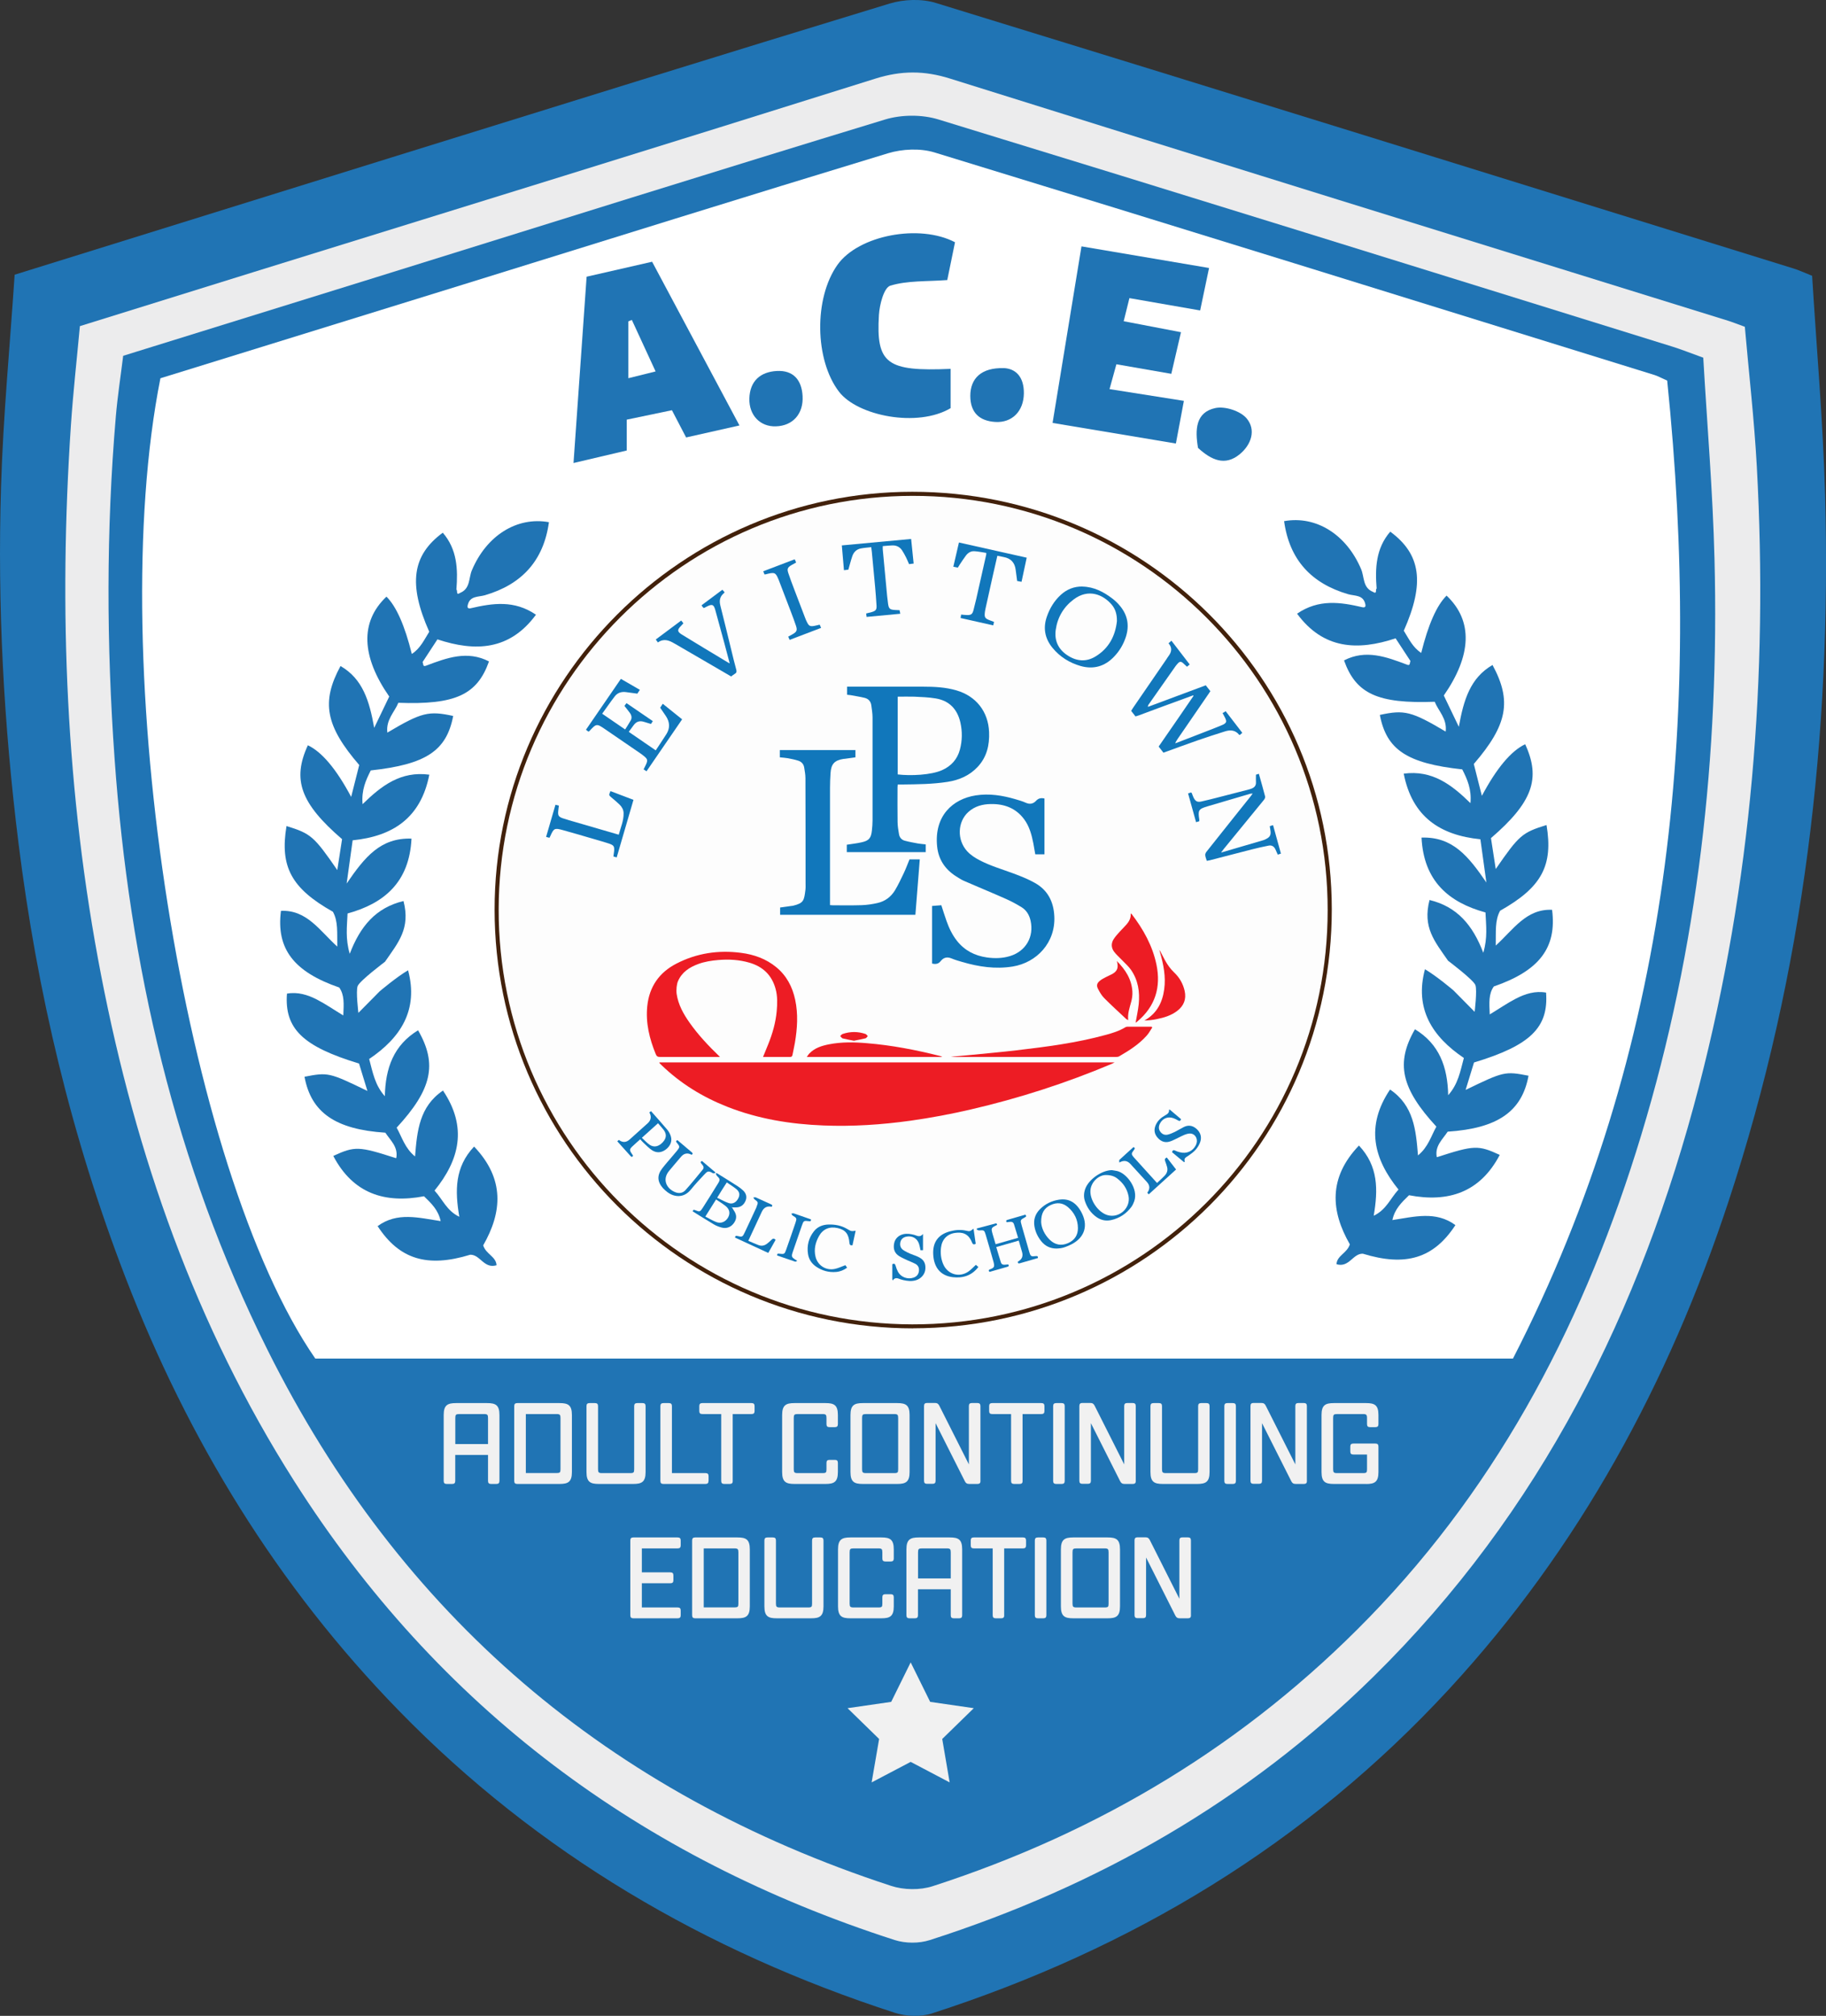<?xml version="1.0" encoding="UTF-8"?>
<svg id="Layer_2" data-name="Layer 2" xmlns="http://www.w3.org/2000/svg" viewBox="0 0 282.98 312.39">
  <rect x="0" y="0" width="282.98" height="312.39" fill="#333333" stroke="none"/>
  <defs>
    <style>
      .cls-1 {
        fill: #fff;
      }

      .cls-2 {
        fill: #ececed;
      }

      .cls-3 {
        fill: #42210b;
      }

      .cls-4 {
        fill: #eb1e26;
      }

      .cls-5 {
        fill: #fdfdfd;
      }

      .cls-6 {
        fill: #2074b4;
      }

      .cls-7 {
        fill: #ed1c24;
      }

      .cls-8 {
        fill: #f1f1f1;
      }

      .cls-9 {
        fill: #17b;
      }
    </style>
  </defs>
  <g id="icons">
    <g id="Adult_and_Continuing_Education_Logo" data-name="Adult and Continuing Education Logo">
      <path class="cls-6" d="m2.27,42.57c20.07-6.25,39.31-12.24,58.56-18.22,25.67-7.97,51.33-15.97,77.04-23.8,2.21-.67,4.98-.77,7.17-.09,44.37,13.63,88.69,27.42,133.01,41.18.71.22,1.39.54,2.78,1.1.68,11.14,1.69,22.56,2.01,33.99,1.02,37.28-3.25,73.88-14.96,109.43-9.27,28.14-23.13,53.71-43.31,75.59-22.14,24-49.21,40.26-80.15,50.26-1.75.57-4.02.47-5.79-.11-29.29-9.51-55.22-24.66-76.79-46.78-18.87-19.35-32.69-41.98-42.4-67.17-8.37-21.72-13.69-44.19-16.57-67.27C.58,112.33-.41,93.91.16,75.44c.33-10.94,1.38-21.87,2.11-32.87Z"/>
      <path class="cls-2" d="m270.4,50.62c.62,7.11,1.46,14.4,1.86,21.71,1.77,32.45-.81,64.54-8.97,96.03-9,34.74-24.56,65.99-50.44,91.46-19.56,19.25-42.74,32.48-68.77,40.83-1.65.53-3.77.52-5.42-.01-39.41-12.69-70.75-36-93.06-71.11-15.31-24.09-24.53-50.52-29.93-78.39-5.46-28.2-6.6-56.65-4.68-85.25.34-5.08.91-10.13,1.39-15.35,9.22-2.87,18.12-5.65,27.02-8.41,32.1-9.96,64.21-19.87,96.27-29.95,3.99-1.25,7.55-1.27,11.57,0,40.14,12.6,80.34,25.03,120.52,37.51.71.22,1.4.5,2.64.95Z"/>
      <path class="cls-6" d="m19.08,55.14c13.17-4.09,26.23-8.14,39.29-12.2,26.25-8.17,52.49-16.41,78.79-24.42,2.54-.77,5.73-.79,8.26-.01,37.95,11.62,75.84,23.42,113.74,35.2,1.41.44,2.78.99,4.8,1.72.59,10.32,1.48,20.74,1.74,31.18.77,30.33-2.54,60.2-11.36,89.31-8.49,28.01-21.56,53.53-42.16,74.73-19.02,19.58-41.72,33.26-67.63,41.64-1.96.64-4.5.6-6.47-.05-43.69-14.29-76.08-41.86-96.62-83.05-14.38-28.83-21.42-59.6-23.7-91.59-1.26-17.69-1.32-35.37.19-53.05.26-3.09.74-6.16,1.14-9.42Z"/>
      <path class="cls-1" d="m24.86,58.62c15.63-4.84,31.2-9.66,46.77-14.48,21.99-6.82,43.96-13.7,65.99-20.39,2.22-.67,4.99-.8,7.19-.13,37.25,11.4,74.44,22.97,111.64,34.51.47.15.91.4,1.92.85,5.38,52.52.71,103.59-23.9,151.55H48.86c-20.27-29.3-32.75-107.96-24-151.91Z"/>
      <path class="cls-6" d="m114.6,65.93c-3.06.69-5.58,1.25-8.27,1.86-.7-1.34-1.31-2.51-2.2-4.22-2.18.45-4.53.94-7,1.46v4.78c-2.61.61-5.18,1.22-8.25,1.94.69-9.86,1.35-19.23,2.03-28.87,3.41-.78,6.64-1.52,10.15-2.32,4.49,8.42,8.92,16.71,13.54,25.38Z"/>
      <path class="cls-1" d="m101.6,57.56c-1.54.38-2.73.68-4.22,1.05v-8.81c.18-.07.36-.15.54-.22,1.2,2.6,2.39,5.19,3.68,7.98Z"/>
      <path class="cls-6" d="m171.95,60.3c3.99.63,7.5,1.19,11.52,1.82-.39,2.08-.76,4.05-1.24,6.61-6.51-1.09-12.78-2.13-19.11-3.19,1.51-9.21,2.95-18,4.48-27.36,6.51,1.1,12.92,2.19,19.77,3.35-.48,2.29-.9,4.28-1.38,6.58-3.69-.64-7.17-1.25-10.96-1.91-.31,1.23-.55,2.24-.89,3.58,3.04.58,5.78,1.11,8.88,1.7-.53,2.27-.99,4.27-1.5,6.45-2.94-.51-5.6-.97-8.51-1.48-.31,1.13-.6,2.16-1.06,3.84Z"/>
      <path class="cls-6" d="m147.32,57.16v6.09c-5.13,3.05-14.42,1.21-17.3-2.55-3.76-4.91-3.92-14.48-.23-19.67,3.26-4.58,12.7-6.38,18.21-3.49-.43,2.09-.87,4.24-1.2,5.86-3.23.24-6.18.06-8.83.87-.98.3-1.66,2.91-1.76,4.52-.46,7.59,1.21,8.8,11.11,8.37Z"/>
      <path class="cls-6" d="m120.24,66.07c-2.42.08-4.17-1.71-4.11-4.3.07-2.71,1.7-4.14,4.24-4.28,2.55-.14,3.87,1.36,4.01,3.89.15,2.74-1.5,4.61-4.14,4.69Z"/>
      <path class="cls-6" d="m185.66,69.41c-.49-2.86-.36-5.53,2.7-6.18,1.48-.31,3.85.45,4.82,1.59,1.52,1.79.74,4.1-1.07,5.58-2.27,1.86-4.37.91-6.45-.99Z"/>
      <path class="cls-6" d="m155.56,57.04c1.82.08,3.15,1.33,3.11,3.95-.04,2.72-1.81,4.55-4.41,4.4-2.5-.15-3.88-1.47-3.89-4.03,0-2.74,1.73-4.41,5.18-4.31Z"/>
      <path class="cls-6" d="m218.59,102.45c-.74-1.12-1.47-2.25-2.31-3.53-5.88,1.95-11.2,1.71-15.27-3.82,3.36-2.3,6.72-1.79,10.12-1,.38.08.55-.06.46-.46-.32-1.5-1.64-1.26-2.67-1.56-5.71-1.67-9.1-5.35-9.92-11.32,5-.9,9.69,2.11,11.94,7.45.51,1.2.23,2.85,1.81,3.5.73.47.35-.38.59-.5-.25-3.17-.12-6.24,2.11-8.82,4.76,3.5,5.38,7.97,2.1,15.35.76,1.21,1.37,2.58,2.7,3.44q1.64-6.61,3.93-8.88c4.16,3.94,3.86,9.31-.43,15.48.68,1.4,1.37,2.85,2.33,4.85.74-4.13,1.75-7.57,5.22-9.58,3.02,5.57,2.33,9.28-2.9,15.34.39,1.54.81,3.2,1.25,4.94q3.43-6.44,6.71-8c2.46,5.33,1.14,9-5.3,14.55.24,1.53.48,3.11.74,4.79,3.62-5.25,4.09-5.65,7.87-6.82,1.05,6.29-.74,9.65-7.19,13.28-.83,1.49-.64,3.24-.68,5.4,2.74-2.48,4.72-5.72,8.73-5.54.76,5.88-1.99,9.45-9.03,11.88-.82,1.16-.71,2.52-.63,4.33,1.5-.91,2.74-1.77,4.08-2.46,1.44-.74,2.99-1.22,4.65-.92.4,5.42-2.44,8.19-11.17,10.83-.38,1.24-.8,2.61-1.3,4.25,5.92-2.87,6.1-2.91,9.75-2.2-1.02,5.54-4.78,8.16-12.53,8.67-.77,1.18-1.99,2.18-1.7,3.88l.05.07c5.75-1.86,6.38-1.89,9.72-.35-3.06,5.84-7.99,7.41-14.06,6.25-1.15,1.12-2.21,2.12-2.58,3.85,3.39-.51,6.73-1.46,9.77.78-3.37,5.16-7.71,6.47-14.35,4.43-1.55-.04-2.12,2.22-4.08,1.63.08-1.36,1.64-1.7,2.07-3.08-2.94-5.12-3.38-10.29,1.41-15.31,3,3.19,2.98,6.81,2.29,10.88,1.96-.94,2.55-2.65,3.84-4.06-3.85-4.74-5.14-9.8-1.31-15.5,3.67,2.48,4.01,6.26,4.33,10.21,1.58-1.28,2.03-3,2.85-4.46-5.46-5.92-6.35-9.84-3.32-15.09,3.78,2.3,5.06,5.84,5.15,10.22,1.54-1.72,1.87-3.68,2.43-5.77-4.9-3.3-7.67-7.62-6.03-13.75,1.83,1.07,4.41,3.27,4.41,3.27l3.29,3.33s.41-3.33.12-4.14-4.24-3.78-4.24-3.78c-2.08-3.01-3.97-5.15-2.87-9.41,4.27,1.03,6.7,3.89,8.33,8.18.69-2.35.43-4.17.34-6.25-5.69-1.56-9.58-4.86-9.91-11.6,4.79-.16,7.23,2.83,10.05,6.96-.39-2.82-.65-4.68-.93-6.7-6.24-.63-10.57-3.47-11.88-10.17,4.42-.59,7.41,1.7,10.34,4.57.2-2.18-.51-3.73-1.27-5.23-8.56-.93-11.74-3.04-12.77-8.44,3.8-.83,4.91-.56,10.2,2.58.25-2-1.13-3.19-1.7-4.62-8.82.33-12.22-1.24-14.05-6.41,3.37-1.74,6.54-.55,9.7.64.66.3.42-.39.63-.58Z"/>
      <path class="cls-6" d="m65.48,102.61c.74-1.12,1.47-2.25,2.31-3.53,5.88,1.95,11.2,1.71,15.27-3.82-3.36-2.3-6.72-1.79-10.12-1-.38.08-.55-.06-.46-.46.32-1.5,1.64-1.26,2.67-1.56,5.71-1.67,9.1-5.35,9.92-11.32-5-.9-9.69,2.11-11.94,7.45-.51,1.2-.23,2.85-1.81,3.5-.73.47-.35-.38-.59-.5.25-3.17.12-6.24-2.11-8.82-4.76,3.5-5.38,7.97-2.1,15.35-.76,1.21-1.37,2.58-2.7,3.44q-1.64-6.61-3.93-8.88c-4.16,3.94-3.86,9.31.43,15.48-.68,1.4-1.37,2.85-2.33,4.85-.74-4.13-1.75-7.57-5.22-9.58-3.02,5.57-2.33,9.28,2.9,15.34-.39,1.54-.81,3.2-1.25,4.94q-3.43-6.44-6.71-8c-2.46,5.33-1.14,9,5.3,14.55-.24,1.53-.48,3.11-.74,4.79-3.62-5.25-4.09-5.65-7.87-6.82-1.05,6.29.74,9.65,7.19,13.28.83,1.49.64,3.24.68,5.4-2.74-2.48-4.72-5.72-8.73-5.54-.76,5.88,1.99,9.45,9.03,11.88.82,1.16.71,2.52.63,4.33-1.5-.91-2.74-1.77-4.08-2.46-1.44-.74-2.99-1.22-4.65-.92-.4,5.42,2.44,8.19,11.17,10.83.38,1.24.8,2.61,1.3,4.25-5.92-2.87-6.1-2.91-9.75-2.2,1.02,5.54,4.78,8.16,12.53,8.67.77,1.18,1.99,2.18,1.7,3.88l-.05.07c-5.75-1.86-6.38-1.89-9.72-.35,3.06,5.84,7.99,7.41,14.06,6.25,1.15,1.12,2.21,2.12,2.58,3.85-3.39-.51-6.73-1.46-9.77.78,3.37,5.16,7.71,6.47,14.35,4.43,1.55-.04,2.12,2.22,4.08,1.63-.08-1.36-1.64-1.7-2.07-3.08,2.94-5.12,3.38-10.29-1.41-15.31-3,3.19-2.98,6.81-2.29,10.88-1.96-.94-2.55-2.65-3.84-4.06,3.85-4.74,5.14-9.8,1.31-15.5-3.67,2.48-4.01,6.26-4.33,10.21-1.58-1.28-2.03-3-2.85-4.46,5.46-5.92,6.35-9.84,3.32-15.09-3.78,2.3-5.06,5.84-5.15,10.22-1.54-1.72-1.87-3.68-2.43-5.77,4.9-3.3,7.67-7.62,6.03-13.75-1.83,1.07-4.41,3.27-4.41,3.27l-3.29,3.33s-.41-3.33-.12-4.14,4.24-3.78,4.24-3.78c2.08-3.01,3.97-5.15,2.87-9.41-4.27,1.03-6.7,3.89-8.33,8.18-.69-2.35-.43-4.17-.34-6.25,5.69-1.56,9.58-4.86,9.91-11.6-4.79-.16-7.23,2.83-10.05,6.96.39-2.82.65-4.68.93-6.7,6.24-.63,10.57-3.47,11.88-10.17-4.42-.59-7.41,1.7-10.34,4.57-.2-2.18.51-3.73,1.27-5.23,8.56-.93,11.74-3.04,12.77-8.44-3.8-.83-4.91-.56-10.2,2.58-.25-2,1.13-3.19,1.7-4.62,8.82.33,12.22-1.24,14.05-6.41-3.37-1.74-6.54-.55-9.7.64-.66.3-.42-.39-.63-.58Z"/>
      <g id="LPS_Logo" data-name="LPS Logo">
        <path class="cls-3" d="m141.5,205.85c-35.76,0-64.84-29-64.85-64.88-.01-35.61,29.06-64.74,64.71-64.76,35.91-.02,65.01,28.93,65.03,64.69.02,35.91-28.94,64.89-64.88,64.94Z"/>
        <path class="cls-5" d="m205.75,141.03c.04,35.45-28.87,64.28-64.4,64.2-35.3-.08-64.13-28.81-64.07-64.32.05-35.28,28.83-64.03,64.12-64.07,35.5-.04,64.39,28.76,64.35,64.19Z"/>
        <path class="cls-7" d="m172.72,164.64c-.22.11-.34.19-.48.24-7.05,2.97-14.3,5.31-21.76,7.04-3.1.72-6.23,1.31-9.38,1.75-4.47.62-8.96.92-13.46.74-5.13-.2-10.16-1.01-14.96-2.91-3.8-1.5-7.22-3.6-10.17-6.45-.1-.1-.2-.19-.3-.3-.02-.02-.02-.06-.03-.12h70.55Z"/>
        <path class="cls-9" d="m131.24,130.9c.8-.13,1.55-.2,2.28-.37,1.14-.25,1.48-.65,1.6-1.83.06-.52.1-1.05.1-1.57,0-5.32,0-10.64,0-15.96,0-.62-.11-1.25-.19-1.87-.08-.6-.44-1-1.01-1.15-.71-.18-1.44-.28-2.16-.42-.19-.03-.38-.05-.59-.07v-1.25h.57c3.73,0,7.46,0,11.19,0,1.75,0,3.5.08,5.2.58,3.05.89,4.93,3.3,5.05,6.47.08,2.01-.35,3.86-1.77,5.38-1.26,1.35-2.87,2.04-4.65,2.32-2.36.37-4.74.38-7.12.41-.19,0-.38,0-.61,0-.01.16-.04.29-.04.42,0,1.8-.02,3.61.01,5.41.01.62.11,1.25.22,1.87.08.5.4.88.89,1.01.67.18,1.36.31,2.04.43.39.07.79.09,1.21.14v1.2h-12.23v-1.17Z"/>
        <path class="cls-9" d="m144.45,149.3v-8.91c.45-.03.93-.07,1.43-.11.27.82.51,1.61.79,2.4.39,1.11.89,2.17,1.62,3.1,1.19,1.51,2.76,2.32,4.64,2.59,1.21.17,2.41.15,3.59-.21,2.46-.75,3.75-2.99,3.19-5.49-.2-.88-.63-1.61-1.39-2.08-.81-.5-1.67-.96-2.54-1.34-2.12-.94-4.27-1.82-6.4-2.75-.43-.19-.83-.46-1.23-.71-1.7-1.08-2.72-2.62-2.92-4.62-.48-4.74,2.42-7.35,5.97-7.91,2.11-.33,4.15,0,6.16.59.54.16,1.08.31,1.59.54.63.29,1.17.19,1.62-.3.35-.38.75-.47,1.29-.35v8.65h-1.42c-.1-.55-.19-1.13-.3-1.7-.26-1.33-.61-2.63-1.43-3.74-1.29-1.73-3.08-2.39-5.18-2.35-1.28.02-2.46.34-3.44,1.21-1.72,1.53-1.81,4.35-.21,6.1.57.62,1.26,1.05,1.99,1.43,1.67.86,3.47,1.38,5.22,2.03,1.13.42,2.26.87,3.3,1.46,1.98,1.11,2.89,2.9,3,5.15.21,4.09-2.73,7.2-6.46,7.8-2.68.43-5.26.04-7.82-.71-.55-.16-1.11-.32-1.64-.54-.68-.29-1.24-.16-1.68.4-.34.43-.74.53-1.33.39Z"/>
        <path class="cls-9" d="m120.85,117.38v-1.15h11.72v1.13c-.57.08-1.15.16-1.73.24-.03,0-.07,0-.1,0-1.41.22-1.94.78-2.03,2.21-.05.75-.08,1.5-.08,2.26,0,5.86,0,11.73,0,17.59,0,.19,0,.38,0,.6.17.01.3.03.44.03,1.49,0,2.98.03,4.47-.02.81-.03,1.64-.15,2.43-.33,1.18-.26,2.11-.95,2.73-1.98.51-.85.93-1.75,1.36-2.65.33-.69.59-1.41.89-2.14h1.59c-.23,2.87-.45,5.72-.68,8.59h-20.96v-1.13c.54-.07,1.1-.15,1.67-.23.1-.01.21-.02.31-.04,1.69-.41,1.73-.81,1.94-2.47.04-.36.02-.73.02-1.1,0-5.41,0-10.82-.02-16.23,0-.54-.11-1.07-.19-1.61-.08-.55-.43-.92-.95-1.08-.51-.16-1.04-.27-1.57-.37-.39-.07-.8-.09-1.24-.14Z"/>
        <path class="cls-7" d="m111.57,163.79h-.4c-2.96,0-5.92,0-8.88,0-.35,0-.53-.09-.66-.42-.98-2.39-1.59-4.85-1.32-7.46.31-3,1.85-5.21,4.51-6.58,3.15-1.63,6.53-2.13,10.03-1.67,2.01.26,3.87.92,5.46,2.23,1.59,1.31,2.49,3.03,2.92,5.03.48,2.25.33,4.49-.05,6.72-.1.6-.25,1.2-.36,1.8-.04.21-.11.35-.36.35-1.38,0-2.76,0-4.21,0,.28-.69.54-1.32.8-1.96.67-1.66,1.16-3.37,1.32-5.15.1-1.13.14-2.28-.17-3.42-.58-2.15-1.97-3.47-4.07-4.08-1.58-.46-3.19-.55-4.83-.41-1.05.09-2.08.25-3.07.61-1.38.51-2.56,1.26-3.17,2.69-.18.42-.29,1.29-.2,1.95.25,1.67,1.04,3.09,1.99,4.44,1.35,1.92,2.95,3.62,4.73,5.33Z"/>
        <path class="cls-9" d="m182.25,115.15c2.31-.9,4.63-1.77,6.93-2.7,1-.4,1.02-.6.51-1.53-.06-.11-.12-.21-.23-.43.06-.03.14-.05.22-.1.07-.04.14-.1.26-.18.86,1.11,1.71,2.22,2.58,3.35-.13.12-.26.23-.37.33-.06-.01-.11,0-.12-.03-.6-.74-1.37-.78-2.19-.52-1.4.44-2.79.89-4.18,1.37-1.78.62-3.55,1.28-5.36,1.93-.24-.32-.49-.63-.74-.95,1.1-1.59,2.18-3.15,3.26-4.72.7-1.02,1.4-2.05,2.1-3.07,0-.07-.02-.13-.11-.11-1.77.65-3.54,1.3-5.32,1.95-1,.37-2,.75-3,1.12-.16.06-.33.1-.52.16-.22-.29-.44-.56-.67-.86.1-.16.2-.33.3-.48,1.72-2.51,3.45-5.02,5.17-7.53.1-.14.18-.3.29-.44.51-.65.65-1.31.03-2.02.15-.13.28-.24.45-.4.95,1.23,1.88,2.44,2.83,3.68-.16.13-.29.24-.42.35-.23-.21-.43-.4-.64-.59-.25-.22-.5-.23-.73.03-.13.14-.27.28-.38.44-1.41,2-2.82,4.01-4.22,6.01-.05.07-.09.15-.08.33,2.98-1.11,5.95-2.22,8.96-3.34.24.31.46.59.71.91-.08.13-.16.26-.25.38-1.61,2.35-3.23,4.7-4.84,7.05-.11.16-.2.33-.3.49-.03.08.05.07.08.1Z"/>
        <path class="cls-7" d="m178.57,159.22c-.28.41-.51.87-.84,1.24-1.21,1.37-2.73,2.33-4.3,3.24-.14.08-.34.09-.51.09-8.36,0-16.71,0-25.07,0-.17,0-.35-.02-.5-.03,1.05-.09,2.13-.18,3.21-.29,2.3-.23,4.6-.43,6.9-.7,4.69-.55,9.38-1.15,13.95-2.41,1.03-.28,2.05-.6,2.97-1.16.1-.06.23-.1.34-.1,1.24,0,2.49,0,3.73,0,.04.04.08.08.12.12Z"/>
        <path class="cls-7" d="m175.99,158.48c.17-.98.38-1.92.48-2.87.19-1.91-.09-3.74-1.22-5.35-.4-.56-.94-1.02-1.42-1.53-.4-.42-.84-.8-1.18-1.25-.47-.64-.47-1.35-.02-2.01.25-.38.56-.71.86-1.05.35-.39.73-.75,1.08-1.15.42-.48.71-1.02.66-1.72.07.05.12.07.15.1,1.8,2.36,3.23,4.9,3.84,7.84.72,3.5-.19,6.47-2.96,8.8-.08.07-.16.13-.25.19Z"/>
        <path class="cls-9" d="m189.4,132.07c2.13-.62,4.26-1.25,6.39-1.87.15-.04.29-.12.43-.19.58-.29.76-.62.67-1.27-.03-.22-.07-.45-.11-.72.17-.05.32-.09.51-.15.41,1.49.81,2.93,1.22,4.41-.17.06-.32.1-.49.16-.12-.28-.24-.54-.36-.81-.21-.45-.56-.69-1.05-.59-.89.18-1.78.37-2.66.6-2.17.55-4.33,1.12-6.5,1.68-.13.03-.27.05-.43.08-.09-.31-.22-.59-.24-.88-.02-.18.08-.4.2-.54,1.42-1.8,2.85-3.59,4.28-5.38.86-1.08,1.73-2.16,2.59-3.24.09-.11.16-.22.28-.39-.18.02-.3.01-.4.04-2.2.64-4.39,1.29-6.59,1.94-1.41.42-1.51.61-1.28,2.07.01.07,0,.14,0,.24-.15.04-.29.09-.5.15-.41-1.49-.82-2.96-1.24-4.46.18-.06.32-.1.47-.15.04.05.09.08.11.12.09.21.15.43.25.63.29.62.59.8,1.25.65.94-.21,1.87-.45,2.8-.69,1.49-.38,2.98-.77,4.47-1.15.17-.04.34-.1.5-.16.46-.18.7-.49.67-1-.02-.36,0-.73,0-1.15.1-.03.26-.08.45-.14.34,1.2.67,2.36.97,3.52.04.16-.08.4-.2.54-2.08,2.55-4.17,5.09-6.25,7.64-.1.12-.19.25-.28.38-.03.08.04.08.08.1Z"/>
        <path class="cls-9" d="m167.75,90.9c1.8.04,3.3.83,4.68,1.89.43.33.82.72,1.16,1.13,1.17,1.42,1.45,3.03.89,4.77-.38,1.17-.99,2.2-1.84,3.08-1.43,1.5-3.17,2-5.17,1.44-1.74-.5-3.23-1.43-4.38-2.84-1.17-1.44-1.47-3.07-.85-4.83.44-1.27,1.13-2.41,2.12-3.33.95-.88,2.08-1.34,3.39-1.32Z"/>
        <path class="cls-9" d="m96.78,109.38c.11-.15.2-.28.31-.42,1.36.93,2.7,1.85,4.08,2.79-.1.15-.19.29-.29.44-.38-.12-.73-.23-1.08-.33-.66-.21-1.2-.05-1.61.53-.23.33-.47.65-.75,1.02,1.39.95,2.77,1.9,4.18,2.87.57-.86,1.13-1.69,1.66-2.53.58-.93.52-1.86-.07-2.76-.29-.44-.59-.87-.9-1.32.13-.19.25-.38.4-.61,1.01.81,1.99,1.59,3,2.41-1.84,2.69-3.67,5.35-5.52,8.05-.16-.11-.3-.2-.45-.3.15-.31.31-.59.43-.88.2-.51.16-.71-.25-1.07-.25-.22-.52-.41-.79-.6-1.77-1.22-3.55-2.43-5.33-3.65-1.34-.92-1.37-.91-2.46.27-.02.02-.06.04-.12.09-.05-.03-.13-.07-.19-.12-.07-.05-.13-.11-.22-.18,1.8-2.63,3.59-5.23,5.41-7.88.98.57,1.94,1.12,2.94,1.7-.14.21-.26.39-.39.59-.6-.08-1.19-.17-1.77-.24-.69-.09-1.3.1-1.73.66-.67.87-1.29,1.78-1.95,2.69,1.2.82,2.36,1.61,3.56,2.44.3-.48.6-.93.86-1.39.24-.43.12-.85-.16-1.22-.25-.34-.51-.66-.81-1.04Z"/>
        <path class="cls-9" d="m135.01,84.79c-.57.07-1.09.1-1.6.2-.68.13-1.12.58-1.33,1.21-.23.67-.4,1.37-.61,2.08-.18.02-.39.04-.68.08-.11-1.28-.22-2.53-.33-3.84,3.6-.34,7.15-.66,10.74-1,.13,1.29.26,2.53.39,3.81-.25.03-.47.06-.71.09-.17-.38-.31-.74-.48-1.07-.19-.37-.39-.75-.62-1.09-.35-.51-.87-.76-1.48-.74-.49.01-.97.07-1.5.11,0,.18-.01.33,0,.48.19,2.02.38,4.04.57,6.06.07.78.14,1.57.25,2.35.11.83.28.96,1.12,1.01.21.01.42.02.67.03.03.16.07.32.11.55-1.76.16-3.48.32-5.22.49-.03-.2-.05-.35-.07-.53.3-.08.59-.14.87-.22.6-.18.77-.36.74-.97-.05-.98-.14-1.95-.22-2.93-.16-1.81-.34-3.62-.51-5.43-.02-.21-.05-.42-.09-.71Z"/>
        <path class="cls-9" d="m154.56,86.13c-.25,1.09-.49,2.13-.72,3.16-.37,1.67-.74,3.34-1.11,5.01-.03.14-.06.27-.08.41-.14.98-.05,1.13.88,1.47.16.06.32.12.52.2-.04.17-.08.33-.13.53-1.71-.38-3.37-.76-5.06-1.14.03-.19.06-.34.09-.53.3.03.57.06.84.07.67.03.9-.1,1.07-.75.31-1.16.57-2.34.83-3.52.39-1.7.77-3.41,1.15-5.11.01-.05,0-.1,0-.25-.6-.09-1.21-.22-1.83-.26-.54-.04-.99.24-1.31.66-.34.44-.64.92-.95,1.38-.11.16-.2.32-.31.5-.22-.04-.42-.09-.7-.14.29-1.24.57-2.47.87-3.75,3.51.79,6.98,1.56,10.5,2.35-.27,1.27-.53,2.49-.8,3.74-.24-.05-.44-.09-.68-.13-.08-.58-.16-1.16-.23-1.74-.14-1.11-.75-1.77-1.86-1.97-.31-.06-.62-.12-.99-.2Z"/>
        <path class="cls-9" d="m113.05,102.67c-.29-1.08-.57-2.16-.86-3.24-.44-1.64-.89-3.27-1.34-4.9-.24-.86-.48-.95-1.28-.55-.16.08-.31.16-.49.25-.06-.06-.13-.1-.19-.17-.06-.07-.1-.14-.17-.26,1.06-.8,2.12-1.59,3.23-2.41.12.14.23.26.33.38-.03.06-.03.1-.06.12-.65.52-.79,1.17-.58,1.97.6,2.35,1.16,4.71,1.74,7.07.23.95.46,1.9.72,2.84.08.3.06.49-.22.65-.2.11-.37.26-.57.41-1.22-.71-2.43-1.42-3.64-2.12-1.66-.97-3.33-1.93-4.99-2.9-.06-.04-.12-.07-.18-.1-.82-.49-1.65-.8-2.54-.15-.12-.16-.21-.29-.33-.46,1.31-.98,2.61-1.95,3.94-2.94.12.15.22.28.34.43-.14.15-.25.28-.37.4-.62.63-.6.9.17,1.37,1.15.71,2.3,1.41,3.45,2.1,1.27.77,2.55,1.54,3.82,2.3.03-.03.12,0,.08-.09Z"/>
        <path class="cls-7" d="m145.98,163.79h-20.95c.17-.22.27-.41.42-.56.82-.84,1.89-1.17,2.99-1.39,1.96-.39,3.94-.35,5.91-.18,3.81.31,7.54,1.03,11.24,1.96.13.03.26.08.39.13,0,.02,0,.03,0,.05Z"/>
        <path class="cls-9" d="m94.6,122.59c1.2.45,2.37.9,3.57,1.36-.87,2.98-1.72,5.93-2.6,8.92-.19-.05-.35-.1-.51-.15.04-.3.08-.55.11-.81.06-.74-.04-.92-.75-1.17-.74-.25-1.5-.46-2.26-.68-1.64-.48-3.28-.97-4.93-1.42-1.29-.36-1.41-.29-1.95.93-.03.08-.08.15-.13.26-.17-.05-.33-.09-.52-.14.48-1.67.96-3.29,1.45-4.98.19.05.35.09.53.13-.04.31-.08.57-.1.83-.07.7.05.91.72,1.14.64.22,1.3.4,1.96.59,2.21.65,4.43,1.29,6.7,1.95.29-1.11.78-2.16.75-3.34-.01-.52-.25-.95-.6-1.3-.4-.39-.83-.75-1.26-1.11-.44-.37-.45-.36-.17-1.02Z"/>
        <path class="cls-7" d="m173.06,148.91c1.35,1.34,2.32,2.85,2.43,4.76.03.53-.05,1.08-.19,1.59-.24.91-.57,1.8-.46,2.83-.14-.08-.25-.12-.33-.2-1.13-1.06-2.29-2.11-3.38-3.21-.4-.4-.7-.92-.96-1.42-.28-.54-.18-.91.3-1.29.27-.22.58-.38.89-.54.32-.17.67-.31.99-.48.77-.43.98-.93.79-1.79-.02-.08-.05-.16-.07-.24Z"/>
        <path class="cls-9" d="m118.48,89.03c-.07-.17-.12-.31-.2-.5,1.63-.62,3.24-1.23,4.88-1.86.08.17.14.31.22.5-.26.14-.5.27-.74.41-.58.35-.69.57-.48,1.21.29.88.62,1.74.95,2.61.56,1.47,1.12,2.94,1.68,4.4.09.23.18.45.3.67.27.53.47.63,1.06.53.29-.05.58-.13.88-.2.07.16.13.3.22.5-1.62.62-3.23,1.23-4.88,1.86-.08-.18-.15-.33-.22-.5.24-.14.46-.25.67-.37.66-.38.77-.61.53-1.33-.23-.7-.49-1.38-.75-2.07-.62-1.63-1.24-3.26-1.87-4.89-.52-1.32-.64-1.37-2.03-1.01-.05.01-.1.01-.21.03Z"/>
        <path class="cls-7" d="m179.71,147.23c.28.54.54,1.04.81,1.54.39.72.86,1.38,1.47,1.96.81.77,1.35,1.72,1.6,2.83.28,1.28-.13,2.31-1.15,3.09-.94.72-2.04,1.05-3.18,1.28-.62.13-1.24.2-1.93.22.06-.03.13-.06.19-.1,1.79-1.07,2.63-2.74,2.9-4.74.27-1.96-.11-3.86-.65-5.73-.02-.08-.05-.17-.07-.25,0-.02,0-.03.02-.1Z"/>
        <path class="cls-9" d="m160.83,194.96c-.93.27-1.83.53-2.74.79-.18.05-.36.08-.36-.2.01-.02.02-.04.03-.05q.92-.49.63-1.49c-.16-.57-.33-1.14-.51-1.76-1.16.33-2.3.65-3.49,1,.25.82.47,1.6.72,2.38.08.27.29.38.57.36.19-.02.38-.03.57-.05.15.21.08.31-.14.37-.92.26-1.84.53-2.76.79-.18-.2-.16-.32.08-.4.67-.24.73-.43.53-1.18-.39-1.38-.78-2.76-1.19-4.13-.23-.77-.25-.77-1.06-.72-.11,0-.23-.09-.34-.13,0-.06,0-.11.01-.17,1-.27,2.01-.54,3.01-.8.03,0,.09.12.14.17-.04.06-.05.1-.07.11-.88.43-.89.46-.63,1.4.14.5.29,1,.46,1.56,1.15-.33,2.29-.65,3.49-.99-.22-.73-.43-1.43-.65-2.13-.09-.27-.29-.38-.57-.35-.19.02-.38.04-.56.06-.17-.29,0-.33.21-.39.89-.25,1.78-.51,2.7-.78.1.16.21.26-.05.4-.77.42-.77.43-.52,1.3.39,1.36.77,2.72,1.17,4.08.2.69.28.73,1.01.64.2-.02.35-.02.33.3Z"/>
        <path class="cls-9" d="m107.34,187.73c.08-.32.22-.27.41-.19.68.28.75.26,1.15-.36.8-1.25,1.59-2.51,2.37-3.78.36-.58.33-.7-.15-1.17-.09-.09-.13-.23-.19-.35.04-.03.08-.07.12-.1.19.11.38.22.56.34.92.57,1.84,1.14,2.75,1.73.29.19.57.41.82.65.45.44.61.98.36,1.58-.25.59-.68.97-1.34,1.02-.22.02-.45,0-.76,0,.11.19.17.3.24.41.5.7.53,1.29.11,1.94-.44.68-1.16.99-1.95.78-.42-.11-.84-.27-1.21-.49-1.1-.65-2.17-1.33-3.28-2.02Z"/>
        <path class="cls-9" d="m163.73,193.48c-.98,0-1.77-.39-2.37-1.14-.54-.68-.91-1.44-1.05-2.31-.17-1.01.12-1.88.81-2.6.82-.85,1.84-1.34,2.99-1.52,1.5-.23,2.62.4,3.43,1.86,1.15,2.07.61,3.95-1.46,5.04-.31.16-.63.3-.96.42-.23.09-.47.15-.71.19-.22.04-.45.04-.68.06Z"/>
        <path class="cls-9" d="m172.31,181.33c.27.05.55.08.82.14,1.47.34,3.31,2.73,2.65,4.66-.11.31-.25.63-.44.89-.79,1.06-1.83,1.76-3.14,2.05-.81.18-1.57.02-2.25-.45-.89-.62-1.48-1.48-1.82-2.5-.21-.63-.17-1.28.06-1.91.55-1.47,2.54-2.85,4.11-2.88Z"/>
        <path class="cls-9" d="m110.82,181.8c-.12,0-.27.05-.36,0-.71-.46-.89-.24-1.34.24-.71.75-1.41,1.51-2.06,2.31-1.11,1.36-2.59,1.17-3.63.39-.25-.19-.49-.4-.7-.63-.88-1.01-.92-1.98-.11-3.04.53-.69,1.12-1.34,1.68-2.01.21-.25.43-.5.64-.76.43-.54.43-.63-.01-1.17-.13-.15-.29-.29.05-.45.73.62,1.47,1.25,2.22,1.88.18.15.2.27-.02.39q-.94-.51-1.64.31c-.62.73-1.25,1.46-1.86,2.2-1.1,1.34-.37,2.76.97,3.29.58.23,1.16.14,1.56-.3.94-1.04,1.81-2.13,2.7-3.21.28-.34.04-.62-.18-.88-.14-.16-.26-.31.06-.45.68.58,1.37,1.16,2.06,1.75,0,.05-.01.11-.02.16Z"/>
        <path class="cls-9" d="m138.28,198.25v-2.34c.29-.15.42-.08.51.22.09.33.22.67.38.97.46.83,1.5,1.2,2.4.89.5-.17.78-.51.84-1.03.06-.51-.14-.9-.59-1.13-.37-.19-.77-.34-1.15-.51-.44-.21-.89-.4-1.31-.66-.72-.44-.97-1.12-.79-2,.14-.72.7-1.25,1.45-1.41.57-.12,1.11-.03,1.66.11.43.11.87.47,1.36-.14v2.52h-.39c-.07-.33-.12-.66-.22-.97-.28-.88-1.07-1.32-1.98-1.13-.47.1-.8.37-.91.83-.11.48,0,.93.41,1.22.34.24.72.42,1.11.59.38.17.79.28,1.17.46.9.4,1.24.97,1.18,1.89-.05.82-.65,1.53-1.49,1.77-.66.19-1.32.11-1.97-.04-.09-.02-.17-.05-.25-.07-.45-.1-.9-.51-1.36.14l-.05-.18Z"/>
        <path class="cls-9" d="m181.28,171.95c.58.49,1.17.98,1.75,1.48-.09.26-.2.36-.46.2-.24-.14-.49-.27-.75-.36-.85-.29-1.67.05-2.07.86-.21.43-.22.85.06,1.24.28.39.69.57,1.15.46.39-.09.76-.26,1.12-.43.47-.23.91-.52,1.38-.75.7-.35,1.36-.24,1.95.27.61.54.85,1.22.61,1.99-.14.45-.41.89-.72,1.25-.33.38-.76.67-1.17.96-.32.22-.73.35-.51.93-.05,0-.11.01-.16.02-.61-.51-1.23-1.02-1.83-1.52.09-.3.22-.38.48-.25.23.12.49.2.74.26,1.03.28,1.99-.15,2.47-1.09.39-.76.07-1.64-.72-1.8-.33-.06-.72.06-1.05.19-.71.3-1.37.7-2.09.98-.83.33-1.54.1-2.11-.59-.47-.57-.54-1.2-.26-1.87.29-.7.82-1.17,1.46-1.53.35-.2.67-.39.62-.88.04,0,.08-.02.12-.03Z"/>
        <path class="cls-9" d="m99.22,176.55c-.43.39-.85.75-1.24,1.12-.42.4-.43.57-.12,1.04.08.13.17.26.25.38-.12.23-.24.23-.4.05-.67-.76-1.35-1.5-2.05-2.28.1-.08.18-.15.25-.21q.86.66,1.67-.07c.92-.83,1.84-1.66,2.77-2.49q.83-.74.28-1.7c.07-.06.15-.12.26-.2.86.97,1.71,1.92,2.53,2.89.24.29.43.65.54,1.01.24.77-.08,1.52-.8,2.06-.68.5-1.41.55-2.11.1-.49-.32-.9-.77-1.34-1.17-.17-.15-.31-.33-.5-.54Z"/>
        <path class="cls-9" d="m151.22,196c.12.1.25.21.4.34-1.02,1.33-2.39,1.76-3.95,1.58-1.9-.22-2.96-1.5-3.05-3.57-.08-1.84.77-3.03,2.55-3.52.83-.23,1.68-.31,2.54-.12.6.14.6.12,1.16-.3.12.81.23,1.57.34,2.33-.32.18-.46.09-.58-.21-.58-1.47-1.6-1.61-2.62-1.47-1.23.17-2.03,1.01-2.18,2.27-.11.88-.01,1.75.34,2.57.69,1.62,2.55,2.14,3.97,1.1.39-.29.72-.65,1.1-1Z"/>
        <path class="cls-9" d="m132.6,190.72c-.17.76-.33,1.5-.49,2.26-.32.03-.45-.06-.47-.39-.11-1.38-.62-2-1.82-2.28-1.24-.29-2.28.13-2.9,1.24-.55.98-.81,2.05-.54,3.18.32,1.38,1.65,2.22,3.04,1.9.52-.12,1.02-.36,1.59-.57.06.09.15.22.27.39-.53.38-1.09.61-1.7.66-1.16.1-2.22-.2-3.17-.87-.65-.47-1.07-1.11-1.19-1.91-.2-1.29.1-2.48.9-3.5.57-.74,1.38-1.05,2.3-1.07,1-.02,1.95.15,2.82.66.68.4.67.4,1.38.3Z"/>
        <path class="cls-9" d="m173.47,180.14c0-.16-.05-.33,0-.39.73-.68,1.47-1.34,2.19-1.99.3.14.2.27.08.43-.45.58-.45.68.02,1.21,1.17,1.3,2.35,2.59,3.55,3.92.41-.39.82-.75,1.19-1.14.37-.39.52-.87.35-1.4-.09-.28-.17-.57-.28-.84-.11-.26-.05-.43.25-.57.47.6.93,1.21,1.44,1.86-1.42,1.29-2.82,2.56-4.24,3.85-.09-.1-.16-.18-.22-.25q.66-.87-.07-1.67c-.85-.93-1.69-1.86-2.55-2.79q-.73-.8-1.72-.21Z"/>
        <path class="cls-9" d="m115.96,192.28c.54.23,1.05.46,1.57.66.5.2.97.09,1.38-.24.23-.19.46-.38.67-.59.2-.21.38-.22.62.02-.37.65-.74,1.31-1.14,2.03-1.73-.8-3.44-1.59-5.15-2.38.03-.23.09-.31.33-.25.8.19.84.17,1.19-.58.6-1.26,1.18-2.53,1.77-3.8.03-.06.05-.13.07-.2.25-.63.23-.67-.32-1.08-.09-.07-.14-.2-.21-.3.13,0,.29-.06.4-.01.77.34,1.53.69,2.29,1.04.2.09.36.18.15.41q-1.05-.23-1.52.77c-.69,1.48-1.38,2.97-2.09,4.5Z"/>
        <path class="cls-9" d="m123.55,195.38c-.11.05-.24.16-.32.13-.94-.31-1.87-.64-2.8-.96,0-.31.14-.3.34-.27.78.09.82.07,1.07-.64.48-1.37.96-2.73,1.42-4.1.25-.75.23-.78-.42-1.17-.09-.06-.14-.19-.21-.29.12-.02.26-.08.37-.05.89.3,1.78.61,2.67.93.05.31-.12.31-.34.28-.75-.1-.8-.07-1.05.65-.46,1.32-.92,2.64-1.37,3.96-.32.93-.3.96.64,1.53Z"/>
        <path class="cls-7" d="m132.36,161.28c-.61-.12-1.2-.22-1.76-.36-.15-.04-.26-.24-.39-.37.12-.11.23-.27.38-.32,1.18-.4,2.36-.4,3.54,0,.14.05.24.22.35.33-.11.12-.21.3-.34.34-.59.15-1.18.25-1.77.37Z"/>
        <path class="cls-4" d="m179.62,147.1s0-.05,0-.07c0,0,.01,0,.02-.01,0,.02,0,.04-.01.08Z"/>
        <path class="cls-5" d="m139.12,120.01v-12.05c.88,0,1.73-.03,2.58,0,1.1.05,2.2.09,3.29.27,2.11.34,3.37,1.66,3.84,3.72.32,1.4.3,2.82-.07,4.21-.4,1.49-1.33,2.54-2.75,3.18-1.7.77-4.9.91-6.88.67Z"/>
        <path class="cls-5" d="m184.79,107.8c.06-.01.12-.03.17-.04-.02.05-.04.1-.06.15-.04-.04-.08-.07-.11-.11Z"/>
        <path class="cls-5" d="m182.25,115.15s-.09,0-.13.01c.02-.04.03-.07.05-.11.03.03.06.06.08.1Z"/>
        <path class="cls-5" d="m189.4,132.07s-.09,0-.14,0c.02-.04.04-.07.05-.11.03.03.06.07.08.1Z"/>
        <path class="cls-5" d="m173.1,96.19c-.24,2.35-1.26,4.28-3.31,5.53-1.46.9-2.97.77-4.4-.19-1.41-.94-2.01-2.29-1.78-3.93.27-1.93,1.21-3.53,2.78-4.71,2.3-1.73,4.55-.75,5.88.79.61.71.83,1.56.82,2.5Z"/>
        <path class="cls-5" d="m113.05,102.67s.02.07.04.11c-.04,0-.08,0-.11-.02.03-.03.05-.06.08-.09Z"/>
        <path class="cls-5" d="m109.31,188.52c.57-.91,1.1-1.75,1.66-2.64.5.33.99.63,1.44.98.66.51.79,1.15.43,1.8-.37.67-1.1,1-1.83.72-.58-.22-1.12-.56-1.7-.85Z"/>
        <path class="cls-5" d="m112.63,183.23c.52.36,1.01.66,1.46,1.02.54.44.61.92.31,1.48-.32.6-.86.91-1.46.71-.6-.2-1.16-.53-1.8-.83.28-.46.51-.84.75-1.22.23-.37.47-.73.75-1.17Z"/>
        <path class="cls-5" d="m113.41,187.07s.02.02.03.03c-.02.01-.04.02-.06.03,0,0-.02-.02-.03-.03.02-.01.04-.02.06-.03Z"/>
        <path class="cls-5" d="m161.35,189.39c-.02-1.39.47-2.17,1.45-2.64.96-.45,1.88-.39,2.7.31,1,.85,1.54,1.95,1.55,3.25.01,1.1-.53,1.9-1.55,2.34-1.05.45-2,.26-2.81-.52-.85-.82-1.29-1.85-1.34-2.74Z"/>
        <path class="cls-5" d="m171.37,182.09c.8,0,1.32.19,1.77.53.91.69,1.52,1.58,1.75,2.71.37,1.84-1.42,3.49-3.23,2.98-1.52-.43-2.86-2.44-2.66-3.98.16-1.24,1.31-2.24,2.36-2.24Z"/>
        <path class="cls-5" d="m101.98,174.07c.32.38.61.68.86,1.01.51.68.45,1.3-.13,1.93-.65.69-1.37.85-2.05.38-.42-.29-.77-.69-1.19-1.07.86-.78,1.66-1.49,2.5-2.25Z"/>
      </g>
      <g>
        <path class="cls-8" d="m77.4,229.49c0,.33-.14.47-.47.47h-.83c-.33,0-.47-.14-.47-.47v-4.03h-5.08v4.03c0,.33-.14.47-.47.47h-.85c-.33,0-.47-.14-.47-.47v-10.22c0-1.54.61-1.84,1.91-1.84h4.82c1.3,0,1.91.29,1.91,1.84v10.22Zm-1.77-5.71v-4.04c0-.5-.1-.61-.62-.61h-3.83c-.52,0-.62.1-.62.61v4.04h5.08Z"/>
        <path class="cls-8" d="m86.72,229.96h-6.56c-.33,0-.47-.14-.47-.47v-11.59c0-.33.14-.47.47-.47h6.56c1.3,0,1.91.29,1.91,1.84v8.85c0,1.54-.61,1.84-1.91,1.84Zm.14-2.29v-7.93c0-.5-.1-.61-.62-.61h-4.75v9.14h4.75c.55,0,.62-.1.62-.61Z"/>
        <path class="cls-8" d="m98.14,229.96h-5.34c-1.3,0-1.91-.29-1.91-1.84v-10.22c0-.33.14-.47.47-.47h.85c.33,0,.47.14.47.47v9.77c0,.5.1.61.62.61h4.36c.55,0,.62-.1.62-.61v-9.77c0-.33.14-.47.47-.47h.83c.33,0,.47.14.47.47v10.22c0,1.54-.61,1.84-1.91,1.84Z"/>
        <path class="cls-8" d="m109.8,229.49c0,.33-.14.47-.47.47h-6.52c-.33,0-.47-.14-.47-.47v-11.59c0-.33.14-.47.47-.47h.85c.33,0,.47.14.47.47v10.38h5.21c.33,0,.47.14.47.47v.75Z"/>
        <path class="cls-8" d="m113.56,229.49c0,.33-.14.47-.47.47h-.85c-.33,0-.47-.14-.47-.47v-10.36h-2.93c-.33,0-.47-.14-.47-.47v-.76c0-.33.14-.47.47-.47h7.63c.33,0,.47.14.47.47v.76c0,.33-.14.47-.47.47h-2.92v10.36Z"/>
        <path class="cls-8" d="m127.94,229.96h-4.82c-1.3,0-1.91-.29-1.91-1.84v-8.85c0-1.54.61-1.84,1.91-1.84h4.82c1.3,0,1.91.29,1.91,1.84v1.42c0,.33-.14.47-.47.47h-.83c-.33,0-.47-.14-.47-.47v-.95c0-.5-.1-.61-.62-.61h-3.83c-.52,0-.62.1-.62.61v7.93c0,.5.1.61.62.61h3.83c.56,0,.62-.1.62-.61v-.97c0-.33.14-.47.47-.47h.83c.33,0,.47.14.47.47v1.42c0,1.54-.61,1.84-1.91,1.84Z"/>
        <path class="cls-8" d="m139.05,229.96h-5.34c-1.3,0-1.91-.29-1.91-1.84v-8.85c0-1.54.61-1.84,1.91-1.84h5.34c1.3,0,1.91.29,1.91,1.84v8.85c0,1.54-.61,1.84-1.91,1.84Zm.14-2.29v-7.93c0-.5-.1-.61-.62-.61h-4.35c-.52,0-.62.1-.62.61v7.93c0,.5.1.61.62.61h4.35c.56,0,.62-.1.62-.61Z"/>
        <path class="cls-8" d="m151.95,229.49c0,.33-.14.47-.47.47h-1.27c-.35,0-.54-.12-.69-.43l-4.53-8.99v8.93c0,.33-.14.47-.47.47h-.85c-.33,0-.47-.14-.47-.47v-11.59c0-.33.14-.47.47-.47h1.21c.35,0,.54.12.69.43l4.58,9.09v-9.04c0-.33.14-.47.47-.47h.85c.33,0,.47.14.47.47v11.59Z"/>
        <path class="cls-8" d="m158.48,229.49c0,.33-.14.47-.47.47h-.85c-.33,0-.47-.14-.47-.47v-10.36h-2.93c-.33,0-.47-.14-.47-.47v-.76c0-.33.14-.47.47-.47h7.63c.33,0,.47.14.47.47v.76c0,.33-.14.47-.47.47h-2.92v10.36Z"/>
        <path class="cls-8" d="m165,229.49c0,.33-.14.47-.47.47h-.85c-.33,0-.47-.14-.47-.47v-11.59c0-.33.14-.47.47-.47h.85c.33,0,.47.14.47.47v11.59Z"/>
        <path class="cls-8" d="m176.02,229.49c0,.33-.14.47-.47.47h-1.27c-.35,0-.54-.12-.69-.43l-4.53-8.99v8.93c0,.33-.14.47-.47.47h-.85c-.33,0-.47-.14-.47-.47v-11.59c0-.33.14-.47.47-.47h1.21c.35,0,.54.12.69.43l4.58,9.09v-9.04c0-.33.14-.47.47-.47h.85c.33,0,.47.14.47.47v11.59Z"/>
        <path class="cls-8" d="m185.54,229.96h-5.34c-1.3,0-1.91-.29-1.91-1.84v-10.22c0-.33.14-.47.47-.47h.85c.33,0,.47.14.47.47v9.77c0,.5.1.61.62.61h4.36c.55,0,.62-.1.62-.61v-9.77c0-.33.14-.47.47-.47h.83c.33,0,.47.14.47.47v10.22c0,1.54-.61,1.84-1.91,1.84Z"/>
        <path class="cls-8" d="m191.53,229.49c0,.33-.14.47-.47.47h-.85c-.33,0-.47-.14-.47-.47v-11.59c0-.33.14-.47.47-.47h.85c.33,0,.47.14.47.47v11.59Z"/>
        <path class="cls-8" d="m202.54,229.49c0,.33-.14.47-.47.47h-1.27c-.35,0-.54-.12-.69-.43l-4.53-8.99v8.93c0,.33-.14.47-.47.47h-.85c-.33,0-.47-.14-.47-.47v-11.59c0-.33.14-.47.47-.47h1.21c.35,0,.54.12.69.43l4.58,9.09v-9.04c0-.33.14-.47.47-.47h.85c.33,0,.47.14.47.47v11.59Z"/>
        <path class="cls-8" d="m211.71,229.96h-5c-1.3,0-1.91-.29-1.91-1.84v-8.85c0-1.54.61-1.84,1.91-1.84h5c1.3,0,1.91.29,1.91,1.84v1.42c0,.33-.14.47-.47.47h-.83c-.33,0-.47-.14-.47-.47v-.95c0-.5-.11-.61-.62-.61h-4.01c-.52,0-.62.1-.62.61v7.93c0,.5.1.61.62.61h4.01c.55,0,.62-.1.62-.61v-2.27h-2.12c-.33,0-.47-.14-.47-.47v-.76c0-.33.14-.47.47-.47h3.42c.33,0,.47.14.47.47v3.96c0,1.54-.61,1.84-1.91,1.84Z"/>
        <path class="cls-8" d="m105.49,250.31c0,.33-.14.47-.47.47h-6.87c-.33,0-.47-.14-.47-.47v-11.59c0-.33.14-.47.47-.47h6.87c.33,0,.47.14.47.47v.76c0,.33-.14.47-.47.47h-5.55v3.71h4.42c.33,0,.47.14.47.47v.75c0,.33-.14.47-.47.47h-4.42v3.75h5.55c.33,0,.47.14.47.47v.75Z"/>
        <path class="cls-8" d="m114.29,250.78h-6.56c-.33,0-.47-.14-.47-.47v-11.59c0-.33.14-.47.47-.47h6.56c1.3,0,1.91.29,1.91,1.84v8.85c0,1.54-.61,1.84-1.91,1.84Zm.14-2.29v-7.93c0-.5-.1-.61-.62-.61h-4.75v9.14h4.75c.55,0,.62-.1.62-.61Z"/>
        <path class="cls-8" d="m125.71,250.78h-5.34c-1.3,0-1.91-.29-1.91-1.84v-10.22c0-.33.14-.47.47-.47h.85c.33,0,.47.14.47.47v9.77c0,.5.1.61.62.61h4.36c.55,0,.62-.1.62-.61v-9.77c0-.33.14-.47.47-.47h.83c.33,0,.47.14.47.47v10.22c0,1.54-.61,1.84-1.91,1.84Z"/>
        <path class="cls-8" d="m136.6,250.78h-4.82c-1.3,0-1.91-.29-1.91-1.84v-8.85c0-1.54.61-1.84,1.91-1.84h4.82c1.3,0,1.91.29,1.91,1.84v1.42c0,.33-.14.47-.47.47h-.83c-.33,0-.47-.14-.47-.47v-.95c0-.5-.1-.61-.62-.61h-3.83c-.52,0-.62.1-.62.61v7.93c0,.5.1.61.62.61h3.83c.56,0,.62-.1.62-.61v-.97c0-.33.14-.47.47-.47h.83c.33,0,.47.14.47.47v1.42c0,1.54-.61,1.84-1.91,1.84Z"/>
        <path class="cls-8" d="m149.11,250.31c0,.33-.14.47-.47.47h-.83c-.33,0-.47-.14-.47-.47v-4.03h-5.08v4.03c0,.33-.14.47-.47.47h-.85c-.33,0-.47-.14-.47-.47v-10.22c0-1.54.61-1.84,1.91-1.84h4.82c1.3,0,1.91.29,1.91,1.84v10.22Zm-1.77-5.71v-4.04c0-.5-.1-.61-.62-.61h-3.83c-.52,0-.62.1-.62.61v4.04h5.08Z"/>
        <path class="cls-8" d="m155.63,250.31c0,.33-.14.47-.47.47h-.85c-.33,0-.47-.14-.47-.47v-10.36h-2.93c-.33,0-.47-.14-.47-.47v-.76c0-.33.14-.47.47-.47h7.63c.33,0,.47.14.47.47v.76c0,.33-.14.47-.47.47h-2.92v10.36Z"/>
        <path class="cls-8" d="m162.16,250.31c0,.33-.14.47-.47.47h-.85c-.33,0-.47-.14-.47-.47v-11.59c0-.33.14-.47.47-.47h.85c.33,0,.47.14.47.47v11.59Z"/>
        <path class="cls-8" d="m171.66,250.78h-5.34c-1.3,0-1.91-.29-1.91-1.84v-8.85c0-1.54.61-1.84,1.91-1.84h5.34c1.3,0,1.91.29,1.91,1.84v8.85c0,1.54-.61,1.84-1.91,1.84Zm.14-2.29v-7.93c0-.5-.1-.61-.62-.61h-4.35c-.52,0-.62.1-.62.61v7.93c0,.5.1.61.62.61h4.35c.56,0,.62-.1.62-.61Z"/>
        <path class="cls-8" d="m184.57,250.31c0,.33-.14.47-.47.47h-1.27c-.35,0-.54-.12-.69-.43l-4.53-8.99v8.93c0,.33-.14.47-.47.47h-.85c-.33,0-.47-.14-.47-.47v-11.59c0-.33.14-.47.47-.47h1.21c.35,0,.54.12.69.43l4.58,9.09v-9.04c0-.33.14-.47.47-.47h.85c.33,0,.47.14.47.47v11.59Z"/>
      </g>
      <polygon class="cls-8" points="147.17 276.21 141.13 273.03 135.08 276.21 136.24 269.48 131.35 264.71 138.11 263.73 141.13 257.61 144.15 263.73 150.91 264.71 146.02 269.48 147.17 276.21"/>
    </g>
  </g>
</svg>